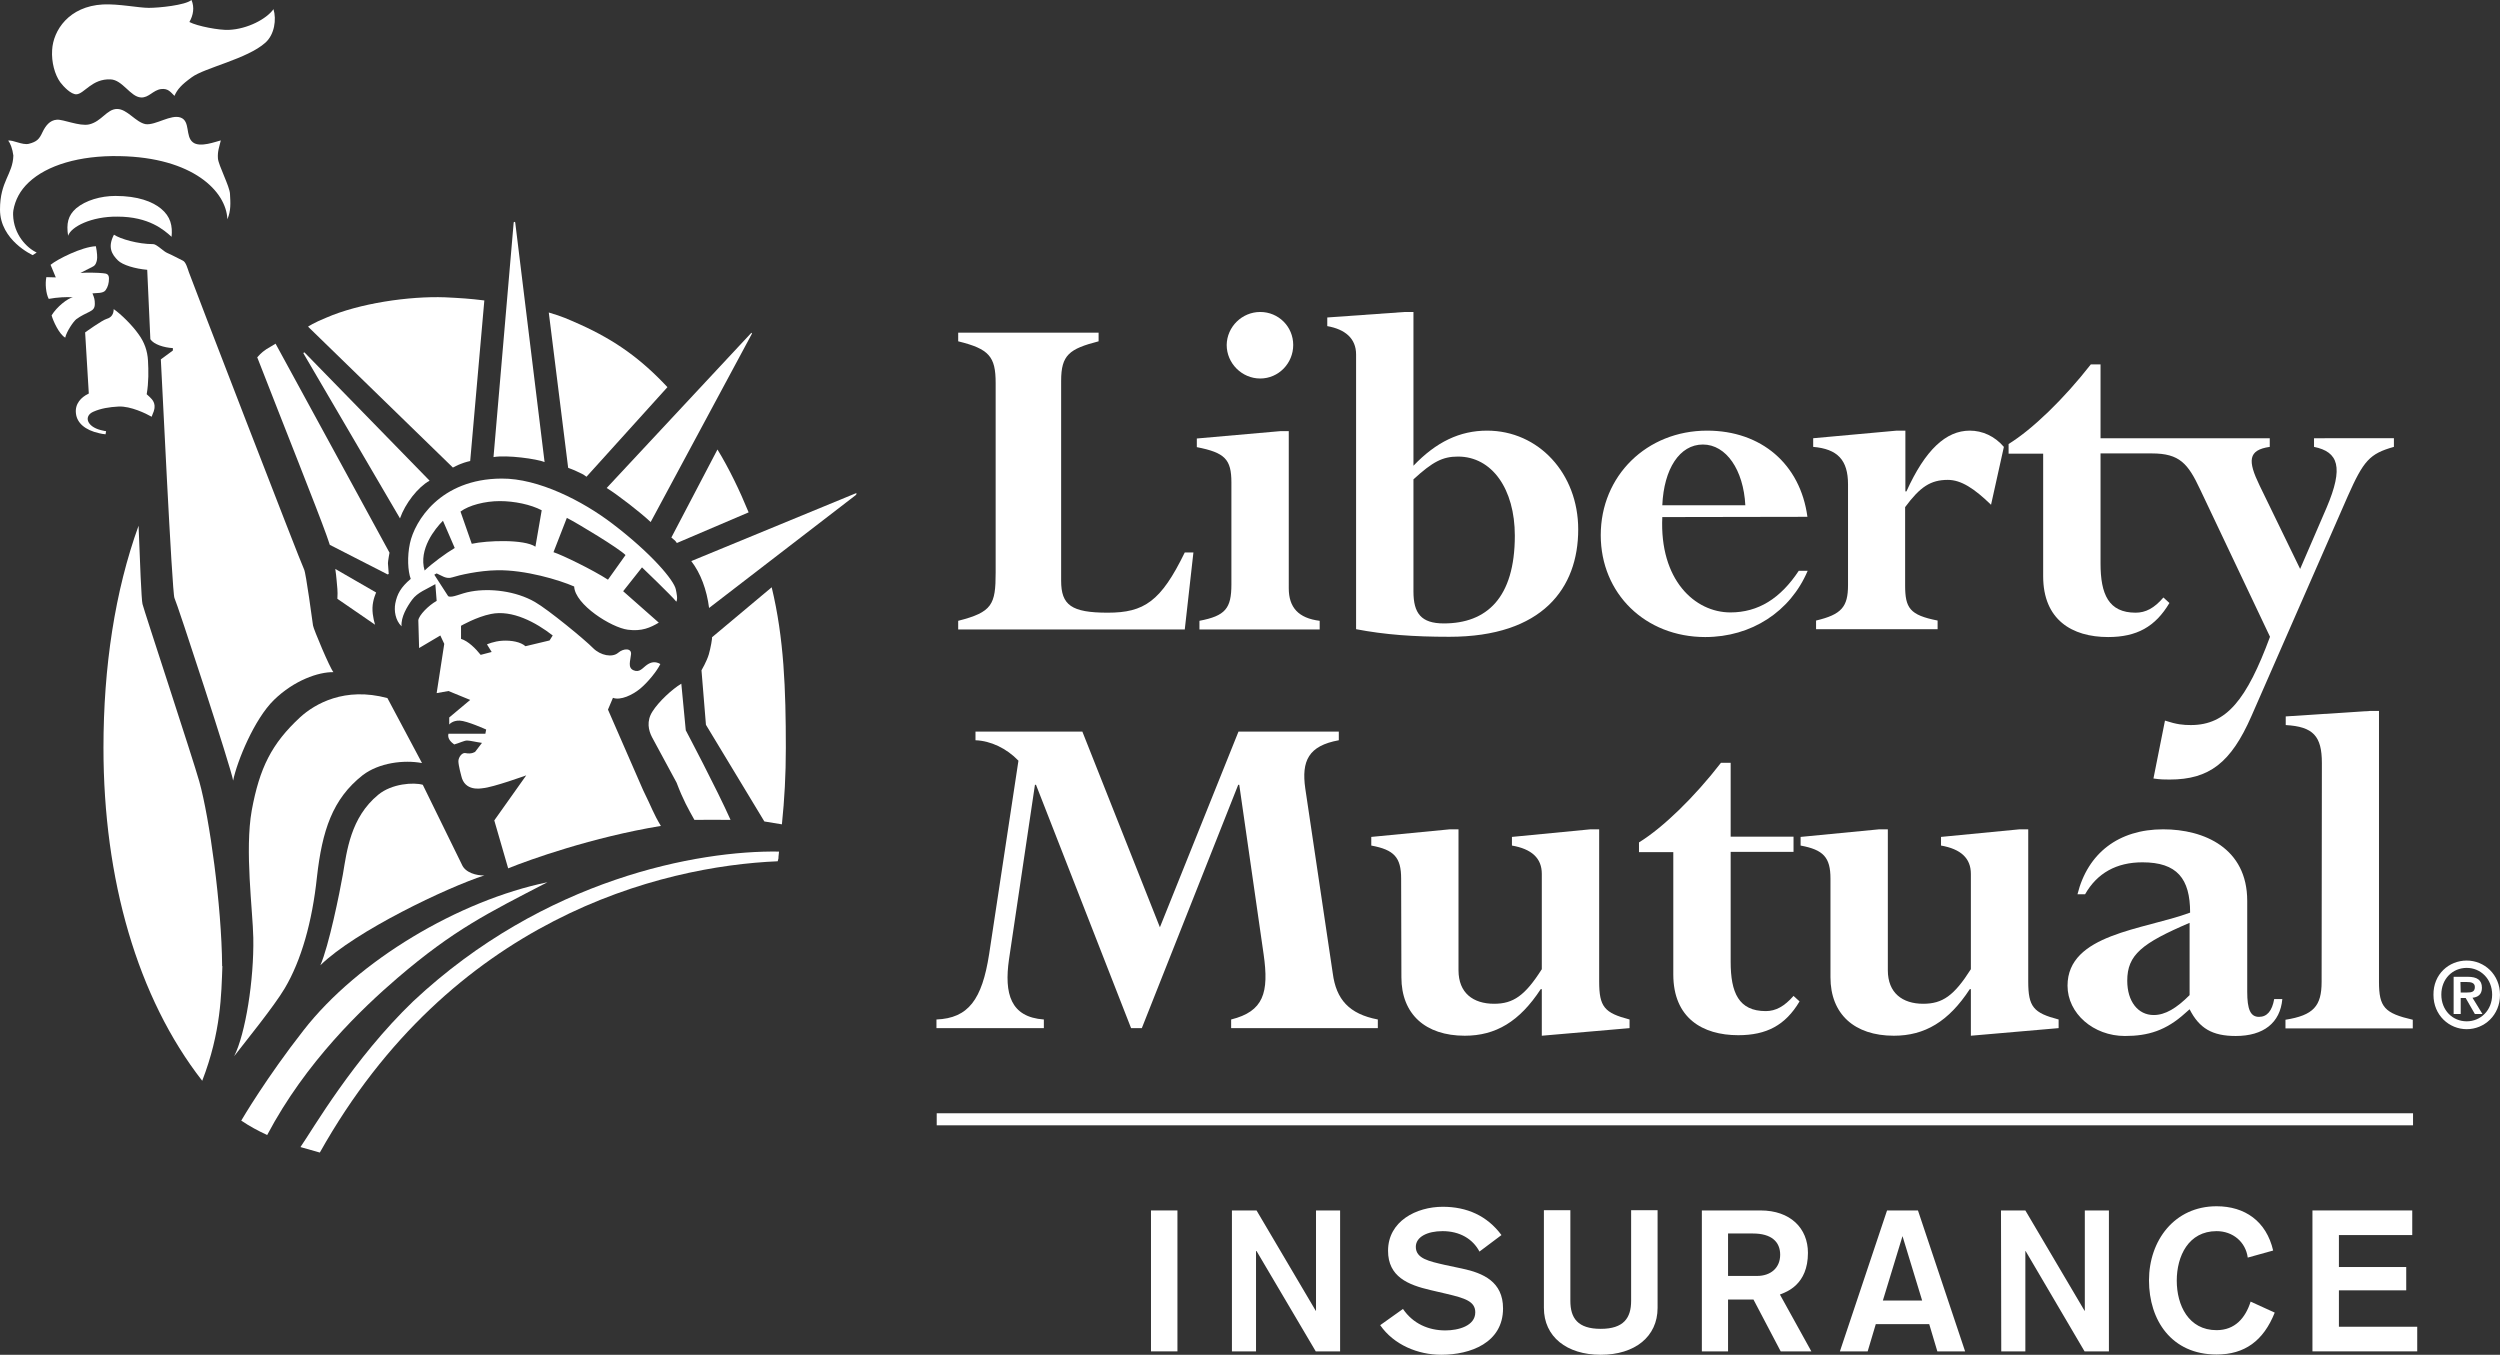 <?xml version="1.0" encoding="utf-8"?>
<svg version="1.1" id="Layer_1" xmlns="http://www.w3.org/2000/svg" xmlns:xlink="http://www.w3.org/1999/xlink" x="0px" y="0px" viewBox="0 0 954.4 517.2" xml:space="preserve">
<rect x="0" y="0" width="954.4" height="517.2" fill="#333333" stroke="none"/>
<style type="text/css">
	.st0{fill:#FFFFFF;}
</style>
<path class="st0" d="M405.1,221.7c0,9.3,3.9,12.2,17.8,12.2s20.3-4.3,29.4-23h3.3l-3.3,29.4h-86.5V237c13-3.3,14.3-6.2,14.3-18.4
	v-72.4c0-10.1-2.5-13-14.3-15.9V127h53.6v3.3c-11.2,2.9-14.3,5.2-14.3,15.1V221.7z"/>
<path class="st0" d="M492,224.6c0,7.3,3.7,11.4,11.8,12.4v3.3h-45.9V237c9.9-1.9,12.2-4.7,12.2-13.9v-38.9c0-8.9-2.5-11.4-13.2-13.5
	v-3.3l31.8-2.8h3.3V224.6z M481.1,119.1c7,0,12.6,5.6,12.6,12.6s-5.6,12.8-12.6,12.8s-12.8-5.8-12.8-12.8
	C468.4,124.7,474.2,119.1,481.1,119.1"/>
<path class="st0" d="M539.6,183c7.4-6.8,11.2-8.7,17-8.7c13,0,21.7,12.4,21.7,30.2c0,23.8-10.8,33.5-27.1,33.5
	c-8.7,0-11.6-3.9-11.6-12.2L539.6,183L539.6,183z M539.6,119.1h-3.3l-29.6,2.1v3.3c6.8,1.2,11,4.7,11,10.8v104.9
	c11,2.1,21.9,2.9,35.6,2.9c35.6,0,49.2-18.6,49.2-41c0-21.3-15.1-37.7-34.8-37.7c-10.4,0-19.4,4.3-28.1,13.4V119.1z"/>
<path class="st0" d="M634.6,192.9c0.6-13.9,6.6-23.2,15.5-23.2s15.5,9.7,16.2,23.2H634.6z M690,197.3c-2.7-20.1-17.6-32.9-38.3-32.9
	c-23,0-40.6,17.2-40.6,39.9c0,22.3,17,38.9,39.9,38.9c17.6,0,32.5-9.7,39.1-25.3h-3.4c-7,10.6-15.5,15.9-26.1,15.9
	c-13.6,0-27.1-12.4-26-36.4L690,197.3L690,197.3z"/>
<path class="st0" d="M760.1,192.7c-6.4-6.2-11.4-9.5-16.5-9.5c-6.6,0-10.6,2.7-16.3,10.4v29.8c0,8.7,1.7,11.4,12.4,13.5v3.3h-46.4
	v-3.3c9.7-2.3,12.2-5.2,12.2-13.5v-38.5c0-9.3-4-13.5-13.3-14.3v-3.3l31.9-2.9h3.3v23.2h0.4c7.2-15.9,15.1-23.2,24.2-23.2
	c4.8,0,9.5,2.1,13,6.2L760.1,192.7z"/>
<path class="st0" d="M883.4,167.3v3.3c9.3,1.9,11.4,7.7,4.8,23.2l-10.1,23.4l-15.5-31.9c-4.5-9.3-4.5-13.5,3.9-14.7v-3.3h-42.2H823
	h-21.1v-28.2h-3.7c-10.3,13.2-22.3,24.8-31.4,30.4v3.7H780V220c0,16.6,11,23.2,24.8,23.2c10.9,0,18-3.9,23.4-13l-2.3-2.1
	c-3.5,4.1-6.8,5.8-10.6,5.8c-10.3,0-13.4-7-13.4-18.8v-42h19.6c10.6,0,13.8,3.9,18.4,13.7l26.7,56.3c-8.9,24-16.6,33.7-30.2,33.7
	c-2.9,0-5.3-0.2-9.9-1.7l-4.4,22.1c2.7,0.4,4.3,0.4,6.2,0.4c15.1,0,23.4-6.4,31.2-24.2l36.8-84c6-13.5,8.3-16.2,17.6-18.8v-3.3
	L883.4,167.3L883.4,167.3z"/>
<path class="st0" d="M508.8,371.6c1.3,9.9,6.2,15.5,17.2,17.6v3.3h-56v-3.3c12.4-3.1,14.5-10.2,12.4-24.9l-9.3-64.7h-0.4l-36.8,92.9
	h-4.1l-36.3-92.9h-0.4l-9.9,66.6c-1.9,13.2,0.6,22.1,13.3,23v3.3h-41v-3.3c12.2-0.5,17.4-7.6,20.1-24.9l11.2-73.9
	c-4.5-4.7-10.6-7.6-16.4-7.8v-3.3h40.8l29.6,74.7l30-74.7h38.3v3.3c-11.6,2.1-14.3,7.9-12.8,18.4L508.8,371.6z"/>
<path class="st0" d="M534.9,335.4c0-8.1-2.7-11-11.4-12.6v-3.3l30-2.9h3.3v53.8c0,8.7,5.6,12.8,13.6,12.8c7.3,0,11.8-3.1,18.2-13.2
	v-36.4c0-6-3.9-9.5-11.4-10.8v-3.3l30-2.9h3.3v58.1c0,9.7,2,12,11.6,14.5v3.3l-33.5,2.9v-17.8h-0.4c-8.1,12.4-17.2,17.8-29,17.8
	c-15.1,0-24.2-8.3-24.2-22.3L534.9,335.4L534.9,335.4z"/>
<path class="st0" d="M638.8,325.3h-13.1v-3.7c9.1-5.6,21.1-17.2,31.3-30.4h3.7v28.2h24v5.8h-24v42c0,11.8,3.1,18.8,13.4,18.8
	c3.8,0,7.1-1.8,10.6-5.8l2.3,2.1c-5.4,9.1-12.6,12.9-23.4,12.9c-13.7,0-24.8-6.6-24.8-23.2V325.3z"/>
<path class="st0" d="M698.8,335.4c0-8.1-2.7-11-11.4-12.6v-3.3l30-2.9h3.3v53.8c0,8.7,5.6,12.8,13.5,12.8c7.4,0,11.8-3.1,18.2-13.2
	v-36.4c0-6-3.9-9.5-11.4-10.8v-3.3l30-2.9h3.3v58.1c0,9.7,2,12,11.6,14.5v3.3l-33.5,2.9v-17.8H752c-8.1,12.4-17.2,17.8-29,17.8
	c-15.1,0-24.2-8.3-24.2-22.3L698.8,335.4L698.8,335.4z"/>
<path class="st0" d="M835.9,379.9c-5,5-9.3,7.6-13.7,7.6c-6,0-10.1-5.2-10.1-13.1c0-9.9,5.6-14.3,23.8-22.1V379.9z M857.9,343.9
	c0-20.1-16.4-27.3-32.1-27.3c-17,0-28.8,9.1-32.7,24.8h2.9c4.6-8.1,12-12.2,21.9-12.2c13.2,0,18.2,6.2,18.2,19.2
	c-17.8,6.6-46.8,8.1-46.8,27.9c0,10.6,9.9,19.2,21.9,19.2c8.9,0,15.7-2.1,23-8.7l1.7-1.5c3.7,7.3,8.7,10.2,17.6,10.2
	c10.6,0,17-5,17.8-14.1h-3.1c-0.8,4.5-2.7,6.8-5.8,6.8c-3.3,0-4.5-2.9-4.5-9.6L857.9,343.9L857.9,343.9z"/>
<path class="st0" d="M886.4,291.3c0-10.3-3.3-13.9-13.8-14.5v-3.3l32.3-2.1h3.3v103.4c0,9.7,2.1,12,12.9,14.5v3.3h-48.6v-3.3
	c10.7-1.7,13.8-5.2,13.8-14.5L886.4,291.3L886.4,291.3z"/>
<path class="st0" d="M941.7,366.7c6.7,0,12.7,5.3,12.7,13.1c0,7.8-6,13.1-12.7,13.1s-12.7-5.3-12.7-13.1
	C928.9,371.9,934.9,366.7,941.7,366.7 M941.7,389.9c5.3,0,9.7-4.2,9.7-10.2s-4.4-10.2-9.7-10.2c-5.4,0-9.7,4.2-9.7,10.2
	C932,385.7,936.3,389.9,941.7,389.9 M936.7,372.9h5.4c3.5,0,5.4,1.2,5.4,4.2c0,2.6-1.6,3.6-3.6,3.8l3.8,6.2h-2.9l-3.5-6.1h-1.9v6.1
	h-2.7V372.9z M939.4,378.9h2.4c1.7,0,3-0.2,3-2.1c0-1.7-1.6-1.9-3-1.9h-2.5L939.4,378.9L939.4,378.9z"/>
<rect x="357.6" y="425" class="st0" width="563.6" height="4.6"/>
<path class="st0" d="M439.4,462.1h10.1v53.8h-10.1V462.1z"/>
<path class="st0" d="M470.4,462.1h9.3l22.6,38.3h0.1v-38.3h9.2v53.8h-9.3l-22.6-38.3h-0.2v38.3h-9.2v-53.8H470.4z"/>
<path class="st0" d="M535.6,499.7c3.8,5.6,9.7,8.2,16.2,8.2c4.9,0,11.4-1.7,11.4-6.9c0-4.2-3.9-5.4-11.1-7.1l-6-1.4
	c-8.6-2-16.2-5.1-16.2-15c0-11.3,10.8-16.8,20.9-16.8c9.2,0,16.9,3.4,22.4,10.8l-8.4,6.3c-2.6-4.9-7.6-7.8-14.1-7.8
	c-5.8,0-10.2,2.2-10.2,6c0,4.5,5.1,5.5,11.1,6.9l6.6,1.4c8,1.7,15.6,5,15.6,15.2c0,13.1-12.4,17.7-23.6,17.7
	c-8.9,0-18.1-3.8-23.3-11.3L535.6,499.7z"/>
<path class="st0" d="M632.8,499.3c0,11-8.7,17.9-21.7,17.9s-21.7-6.9-21.7-17.9V462h10.1v34.6c0,6.6,2.8,10.7,11.6,10.7
	s11.6-4.2,11.6-10.7V462h10.1L632.8,499.3L632.8,499.3z"/>
<path class="st0" d="M649.7,462.1h22.4c11.4,0,18.1,6.8,18.1,16.2c0,12.1-8.1,14.9-10.7,15.9l12,21.7h-11.7l-10.4-19.8h-9.7v19.8
	h-10V462.1z M659.8,487.1h11c5.1,0,8.8-3,8.8-8.1c0-4.9-3.3-8.1-10.4-8.1h-9.5v16.2H659.8z"/>
<path class="st0" d="M720.4,462.1h11.8l18,53.8h-10.6l-3.1-10.4h-20.4l-3.1,10.4h-10.6L720.4,462.1z M726.3,471.9L726.3,471.9
	l-7.5,24.6h15L726.3,471.9z"/>
<path class="st0" d="M763.9,462.1h9.3l22.6,38.3h0.1v-38.3h9.2v53.8h-9.3l-22.5-38.3h-0.1v38.3H764L763.9,462.1L763.9,462.1z"/>
<path class="st0" d="M858.1,480.1c-0.8-6-5.7-10.1-11.9-10.1c-10.7,0-15.2,9.5-15.2,18.9s4.5,18.9,15.2,18.9c7,0,11-4.6,13-10.9
	l9.2,4.2c-4.3,10.8-11.5,16-22.2,16c-17.2,0-25.8-13.1-25.8-28.3c0-15.2,9.7-28.3,25.8-28.3c10.8,0,19,5.7,21.6,16.9L858.1,480.1z"
	/>
<path class="st0" d="M882.8,462.1h38.1v9.4h-28v12.2h25.7v8.9h-25.7v13.9h29.9v9.4h-40V462.1z"/>
<path class="st0" d="M220.5,180.1c1.7,0.8,1.9,0.8,3.4,1.9l30.9-34.2c-10-10.7-19.8-17.8-33.3-23.9c-5-2.2-6.6-3-12-4.6l7.4,59.3
	C216.8,178.6,219.2,179.4,220.5,180.1z"/>
<path class="st0" d="M117.6,124.7l55.3,53.8c0,0,2.1-1.1,3-1.4c1.7-0.7,3.6-1.1,3.6-1.1l5.4-61.3c-5.6-0.7-9-0.9-15-1.2
	c-13.7-0.5-32.8,2.3-45.4,7.8C119.8,123.2,117.6,124.7,117.6,124.7z"/>
<path class="st0" d="M84.8,368.6c-0.2-22.9-4.8-56.2-8.7-70.2c-2.4-8.6-21.2-65.6-21.7-67.8c-0.4-1.4-1-16.5-1.5-29.9
	c-9,24.9-13.4,53.8-13.4,84.8l0,0c0,50.1,12.9,95.3,37.7,127.1c7.2-18.6,7.3-33.1,7.7-43.8C84.7,368.9,84.8,368.8,84.8,368.6z"/>
<path class="st0" d="M151.8,373.3c21.5-18.4,34.4-24.7,57.2-36.5c-33.8,7-72.3,29.8-93.1,56.5c-14.1,18-23.4,33.8-23.8,34.5
	c3.1,2.1,6.4,3.9,9.9,5.5C116.8,405.3,138.3,384.9,151.8,373.3z"/>
<path class="st0" d="M101.7,133.3c-2.1,1.4-2.9,2.5-3.5,3.1c9.8,25.2,23.1,58.5,26.4,67.8c0.4,1.2,0.9,2.5,1.3,3.8l22.1,11.3
	l0.4-0.2c0,0-0.2-3.1-0.3-4.1c0-0.8,0.6-4,0.6-4l-43.5-79.8C103.9,132,103.4,132.3,101.7,133.3z"/>
<path class="st0" d="M157.8,382.2c-23,22.1-38.5,49.1-43.1,55.7c2.4,0.7,4.8,1.4,7.4,2.1c50.1-89.3,129.9-109.3,174.8-111.2
	c0.6-2.5,0,0.6,0.5-3.7C266.6,324.6,207.8,335.4,157.8,382.2z"/>
<path class="st0" d="M257.6,206.3c0.3,0.3,0.4,0.4,0.8,1l27.4-11.7c-3.4-8.3-7.5-16.8-11.9-24l-17.6,33.6
	C256.7,205.5,257.3,206,257.6,206.3z"/>
<path class="st0" d="M270.6,249.8c-0.8,2.7-2.8,6.1-2.8,6.1l1.7,20.8l22.3,36.9l6.7,1.1c1-9.7,1.5-18.9,1.5-29.2
	c0-22.4-0.7-41.8-5.4-61.3l-22.8,19.1C272,243.4,271.3,247.4,270.6,249.8z"/>
<path class="st0" d="M326.7,189l-56,43.1c-0.9-7-3.2-13.2-6.8-17.9l62.6-25.8c0,0,0.4-0.2,0.5,0C327,188.7,326.7,189,326.7,189z"/>
<path class="st0" d="M115.9,135c0,0-0.2-0.2,0.1-0.4c0.2-0.2,0.4,0.1,0.4,0.1l47.6,48.8c-4.5,2.5-9.3,8.7-11.3,14.4L115.9,135z"/>
<path class="st0" d="M143.6,226.2c0,0-1.3,2.7-1.4,5.8c-0.1,3.3,1,6.5,1,6.5l-14.4-9.9c0.2-3.4-0.1-4.2-0.3-7.1
	c0-0.3-0.4-3.9-0.5-4.3L143.6,226.2z"/>
<path class="st0" d="M121,334.8c-1.8,17.1-6,31.9-12.3,42.5c-4,6.8-15.3,20.7-19.3,25.9c4.3-8.5,7.6-29.1,7.3-45.2
	c-0.2-10.4-3.3-33.4-0.6-48.6c3-16.3,7.6-25.5,18.5-35.6c5.6-5.1,17-11.7,33.3-7.3l13.2,24.8c-7-1.3-16.4-0.1-22.6,4.6
	C126.9,305,123,317.1,121,334.8z"/>
<path class="st0" d="M122.3,368.5c3.2-7.2,7.4-27.8,8.6-34.7c1.5-8.8,2.9-21.7,13.5-30.4c5.2-4.3,13.6-4.8,17-3.8l14.9,30.4
	c1.3,3.2,5.7,4.3,8.6,4.2C170.9,338.7,135.7,355.4,122.3,368.5z"/>
<path class="st0" d="M249.1,271.6c-2.4,3.7-1.5,7.3-0.2,9.8c1.5,2.8,9.4,17.4,9.4,17.4c2.5,6.6,4.4,9.9,6.8,14.2
	c4.3,0,8.9-0.1,13.8,0c-5.2-11.7-17.1-34.2-17.1-34.2l-1.7-17.8C256.6,263.1,251.5,267.8,249.1,271.6z"/>
<path class="st0" d="M196.1,85l-7.7,89.5c5.2-0.9,16.6,0.7,19.5,1.9L196.7,85c0,0,0-0.3-0.3-0.3C196.1,84.7,196.1,85,196.1,85z"/>
<path class="st0" d="M72.1,103.9c-0.4-1.1-1.1-3.9-2.3-4.4c-1.3-0.6-4.2-2.2-5.9-2.9c-1.5-0.6-4.1-3.4-5.4-3.4c-5.9,0-12.6-2-15-3.6
	c-2.5,4.8-0.8,7.5,1.5,9.8c1.8,1.8,6.6,3.2,11.2,3.6l1.2,26.5c1.3,2,5.2,3.2,8.6,3.4v0.9l-4.6,3.4c0.2,3,4.3,89.5,5.2,91.1
	C67.5,229.9,88.5,294,89,298c1.5-7.4,8.1-23.5,15.6-30.8c7.7-7.5,17-10.7,22.7-10.6c-1.3-1.4-7.6-16.4-7.8-17.8
	c-0.2-1.4-2.7-20.1-3.4-21.4C115.3,216.2,72.4,105,72.1,103.9z"/>
<path class="st0" d="M286.7,127.2l-55.1,59.1c3.7,2.2,13,9.4,16.8,13l38.6-71.8c0,0,0.1-0.3,0-0.4
	C286.9,127,286.7,127.2,286.7,127.2z"/>
<path class="st0" d="M258,225c-0.7-3.5-9.4-13.8-24.1-25c-11.5-8.8-28.4-17.4-42.4-17.3c-23.5,0.1-33.2,16.3-35,24.7
	c-1.1,5.1-0.8,10.6,0.3,13.6c-3.8,3.2-5.2,5.8-5.9,9.4c-0.5,2.7,0,6.4,2.4,8.7c-0.3-3.5,2.1-7.5,4-10.1c2.1-2.9,5.7-4.1,8.9-6
	l0.5,6.4c-3.1,1.7-6.8,5.5-7,7.4l0.3,10.6l8.1-4.8l1.5,3.2l-2.9,18.8l4.5-0.8l8.3,3.4l-8,6.7v2.7c0,0,1.2-1.6,4-1.5
	s10.1,3.4,10.1,3.4l-0.3,1.6h-3.2c-3.2,0-10.9,0-10.9,0c-0.5,1.9,1.1,3.3,2.2,4.1c1.9-0.5,3.8-1.5,4.9-1.5c1.1,0,3.5,0.6,5.7,0.9
	l-2.6,3.4c0,0-1.3,1-3.7,0.5c-1.3-0.3-2.7,1.6-2.7,3.1c0,1.6,1.1,5.6,1.1,5.6c1.3,6,7.4,4.8,8.2,4.7c3.9-0.3,16.6-4.9,16.6-4.9
	l-12.2,17.2l5.3,18.3c8.1-3.3,32.2-11.9,58.3-16.2c-2.9-4.8-3.3-6.6-6.8-13.7l-13.4-30.7l1.9-4.5c2.9,1.1,7.5-1.1,10.4-3.5
	s6.4-6.7,7.7-9.4c-1.9-1.1-3.5-0.8-5.1,0.3c-1.6,1.1-2.8,3.1-5.1,2.1c-2.4-1-1.2-3.7-1-6.1c0.3-2.4-2.8-2.4-4.9-0.6
	c-2.2,1.9-6.7,1.1-9.6-1.8c-2.9-3-17.1-14.7-22.2-17.6c-7.3-4.2-17.1-5.3-24.3-4c-4.2,0.7-7.2,2.6-8.8,1.8l-5.3-8.2l0.9-0.5
	c1.9,0.8,3.6,2.3,6,1.5s10.1-2.6,17.1-2.7c10.7-0.2,23.7,3.7,29.4,6.2c0.3,6.9,14.2,15.7,20.5,16.5c5.3,0.7,8.6-0.8,11.8-2.7
	l-13.6-12l7.2-9.1c0,0,11.5,11,13.1,13.1C258.8,228.6,258.3,226.5,258,225z M176,238.9c0,0,5.9-3.4,11.4-4.5
	c8.1-1.7,17.2,3.2,23.6,8.2l-1.2,1.9l-9.2,2.2c-1.8-1.6-5.2-2.3-8.8-2.1c-3.3,0.2-5.9,1.4-5.9,1.4l1.8,2.9l-4.2,1.1
	c-1.9-2.4-4.8-5.3-7.5-6.1L176,238.9L176,238.9z M162.1,217.8c-2.4-8.1,4-16,7-19l4.5,10.4C170.2,211.2,164.8,215.2,162.1,217.8z
	 M204.4,208.7c-4.3-2.9-18.4-2.4-24.3-1.1l-4.3-12.3c3.2-2.4,9.3-4,15-4c5.6,0,11.8,1.3,16,3.5L204.4,208.7z M232.1,221.3
	c-5.9-3.8-17.4-9.4-20.8-10.5l5.1-13.1c4.3,2.2,20,11.7,22.4,14.2L232.1,221.3z"/>
<path class="st0" d="M44.8,82.7c12.1,0,17.8,5.1,20.7,7.7c0.4-4.1-0.3-7.7-4.1-10.8c-3.2-2.6-8.7-4.8-17.3-4.8
	c-5.7,0-11.4,1.7-15,4.7c-3.2,2.8-3.8,5.9-3.1,10.5C27.1,86.6,34.8,82.6,44.8,82.7z"/>
<path class="st0" d="M19.9,19.1c-0.3,4.6,1,9.4,3.1,12.3c1.2,1.6,4.1,4.7,6.2,4.6c3-0.2,5.9-6,13-5.7c4.6,0.2,7.6,6.7,11.6,6.9
	c3,0.2,4.6-2.8,7.7-3.2c2.6-0.3,3.5,1,5.1,2.6c1.1-2.5,2.6-4.2,6.6-7.1c4.8-3.6,21.2-7,28.1-13.2c3.5-3.1,4.3-8.9,3.1-12.8
	c-2.6,3.7-9.9,7.6-17,7.9c-3.6,0.2-12.1-1.4-15.1-3c1.5-2.6,2-5.6,0.8-8.4c-2.4,2-12.4,3-16.3,3S45.2,1.4,39.3,1.7
	C26.3,2.4,20.3,11.6,19.9,19.1z"/>
<path class="st0" d="M27.8,113.5c-2,0.4-6.1,3.6-8.1,6.9c0.6,2.2,2.9,7.2,5.2,8.5c0.5-2.3,3.1-6.2,4.3-7.1c1.8-1.3,3.6-2.1,5-2.8
	c1.4-0.7,2-1.4,2-3c0-1.6-0.2-2.3-0.9-4c1.4-0.2,4.1,0.1,5-1.2c0.9-1.2,1.3-2.8,1.3-4.4c0-1.6-0.7-2-2.3-2.1
	c-1.6-0.2-6.3-0.3-8.6-0.1c0,0,3.6-1.8,4.7-2.4c1.1-0.5,1.4-1.6,1.6-2.5c0.2-0.9,0.1-2.9-0.4-5.3c-5.3,0.2-14.8,5-17.3,7.1l2,4.8
	l-3.6-0.1c-0.5,2.4-0.2,6.2,0.9,8.3C21.8,113.5,25.5,113.3,27.8,113.5z"/>
<path class="st0" d="M59,154.8c-0.2-2-1.6-3-3-4.3c0.8-4.6,0.7-9.1,0.5-12.8c-0.2-3.8-1.4-7.1-3.6-10.1c-2.3-3.3-6.6-7.6-9.5-9.6
	c0,1.8-0.8,3.2-2.6,3.7s-8.3,5.2-8.3,5.2l1.4,23.3c0,0-0.1,0-0.1,0.1c-0.1,0-0.1,0.1-0.2,0.1c-2.5,1.2-5.1,3.7-4.6,7.5
	c0.4,3.5,3.4,6.3,8.9,7.5c0.7,0.2,1.5,0.3,2.4,0.4l0.2-1.2c-0.5,0-1.4-0.3-2-0.4c-5.5-1.4-6.5-5.4-2.9-7c2.9-1.3,6.1-1.8,9.7-2
	c4.6-0.2,10.5,2.7,12.6,3.9C58.4,157.5,59.1,156.8,59,154.8z"/>
<path class="st0" d="M87.8,74c-0.1-2.8-4.4-10.9-4.6-13.5c-0.2-2.7,0.5-4.4,1.1-6.9c-1.8,0.4-8,2.9-10.7,0.7c-2.9-2.3-0.9-8-4.6-9.4
	c-3.7-1.4-9.6,3-13.4,2.5c-3.8-0.7-7-5.8-10.9-5.8s-5.9,4.8-10.7,5.9c-3.7,0.8-9.9-2-12.3-1.8c-2.7,0.2-4.3,2.3-5.5,4.8
	c-1.2,2.6-2.1,3.6-5.2,4.4c-2.5,0.6-6.1-1.6-7.9-1.2c0.8,0.8,1.7,3.2,2,5.7C4.9,66.6,0,69.1,0,80c0,11.8,12.5,17.4,12.5,17.4l1.5-1
	c-3.7-1.7-8.8-6.8-9-14.4c0-0.6,0-1.2,0.1-1.7c0.7-4,2.6-7.6,5.8-10.6l0.1-0.1c6.9-6.5,19.3-10.3,34.6-10
	c28.1,0.5,40.8,13.5,41.2,24.1C88.2,80.5,88,77.5,87.8,74z"/>
</svg>